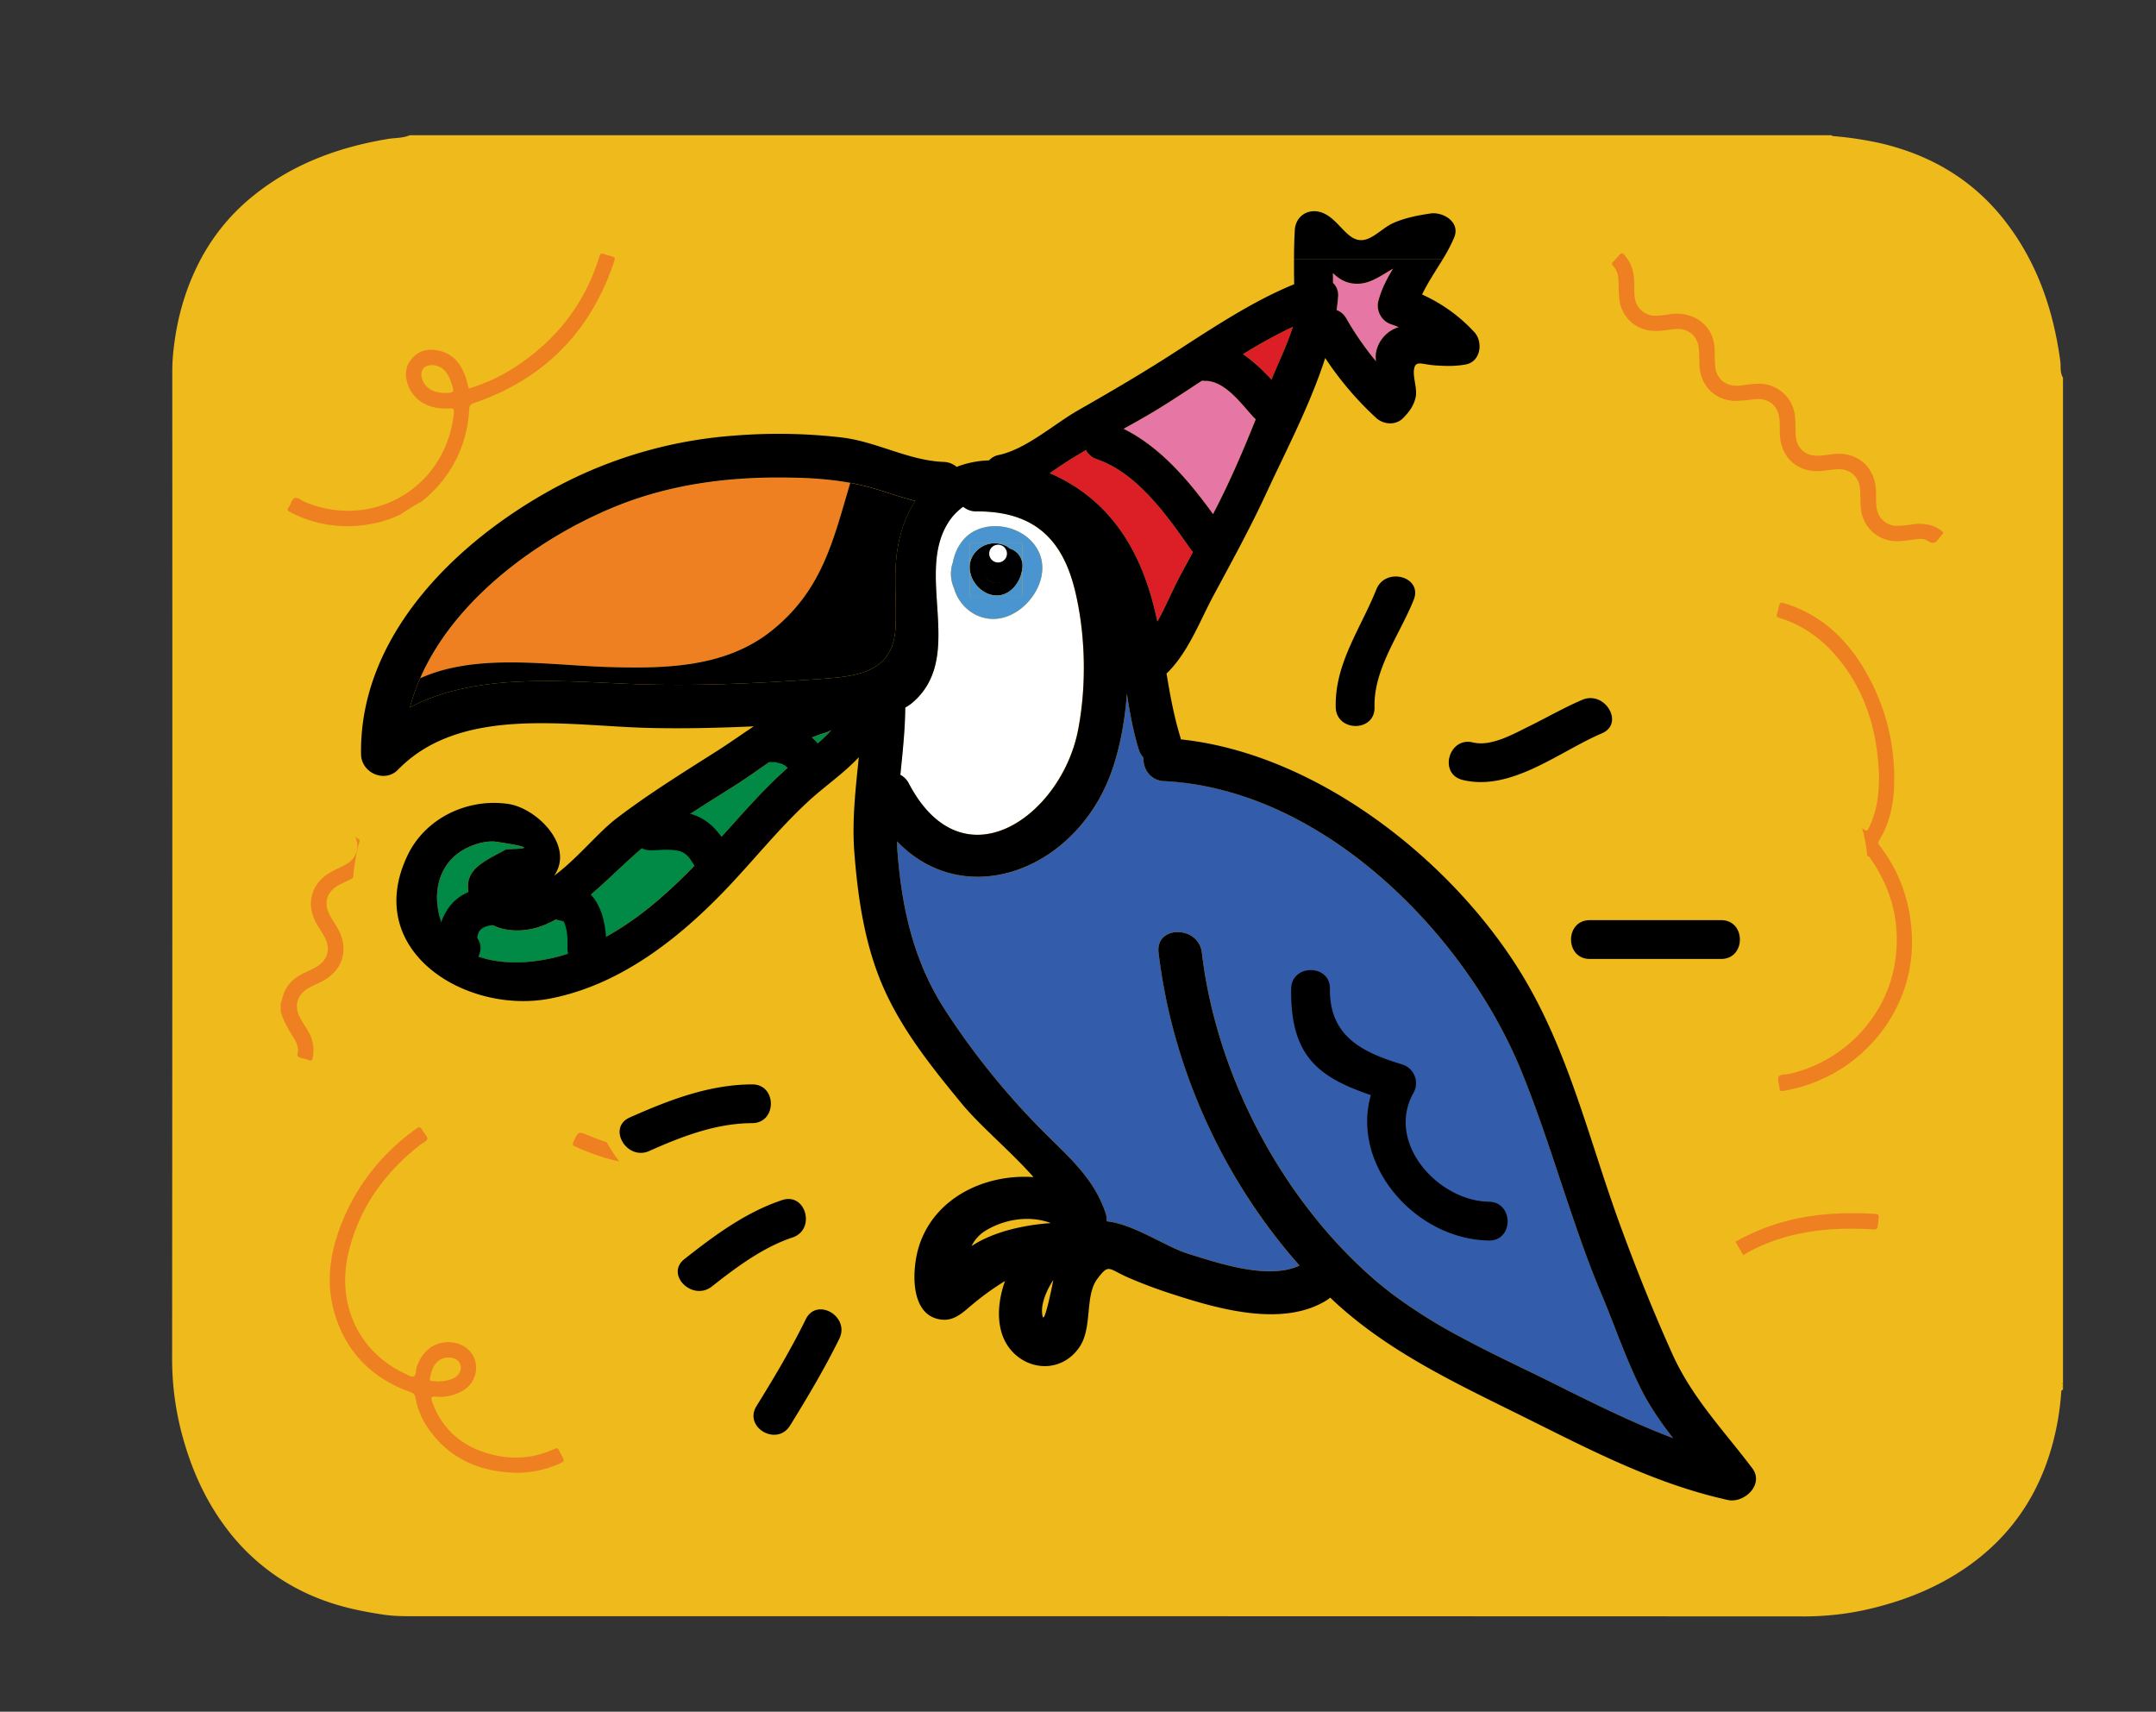 <svg xmlns="http://www.w3.org/2000/svg" id="Layer_1" data-name="Layer 1" viewBox="0 0 1368 1086">
  <rect x="0" y="0" width="1368" height="1086" fill="#333333" stroke="none"/>
  <defs>
    <style>
      .cls-1{fill:#eeba1c}.cls-2{fill:#ee8022}.cls-3{fill:#fff}.cls-5{fill:#dc1f26}.cls-6{fill:#e676a4}.cls-8{fill:#4a95d0}
    </style>
  </defs>
  <g id="_3NCvgX.tif" data-name="3NCvgX.tif">
    <path d="M1309 880.42v1.25c-1.28.28-1.12 1.33-1.18 2.23a167.81 167.81 0 0 1-3.19 22.8c-7.9 37.68-27.06 67.91-59.35 89.37-19.34 12.85-40.69 20.78-63.28 25.67a184.67 184.67 0 0 1-39.31 3.8q-438.81-.17-877.63-.12c-7.25 0-14.47.12-21.77-1-13.43-2-26.6-4.73-39.31-9.57a134.2 134.2 0 0 1-61.86-47.28c-12.65-17.31-21-36.59-26.55-57.16a185.58 185.58 0 0 1-6.36-48.7q.24-312.86.11-625.72c0-3.53.12-7 .44-10.59 2-21.94 7.71-42.72 18.25-62.13a129.69 129.69 0 0 1 33.9-40c24.69-19.57 53.28-29.94 84.05-35.09 4.67-.78 9.54-.45 14-2.38h902.12c.54.63 1.29.56 2 .63a221 221 0 0 1 28.92 4.4c32.11 7.47 59.06 23.33 79.35 49.55s30.5 56.22 34.91 88.63c.48 3.53-.29 7.32 1.72 10.61v637.67a2.15 2.15 0 0 0 .02 3.13Z" class="cls-1"/>
    <path d="M1309 880.42a2.15 2.15 0 0 1 0-3.13Z" class="cls-1"/>
  </g>
  <path id="bVCdQu.tif" d="M1189.73 770.14c-22.54-1.29-44.8.14-66.28 7.62a131.06 131.06 0 0 0-22.28 10.1c1.64 2.81 3.29 5.62 4.91 8.44 2.09-1.22 4.19-2.45 6.42-3.56 23.43-11.63 48.57-14.3 74.33-12.83 4.39.25 4.39.37 4.85-3.83.12-1.08.14-2.17.32-3.24.31-1.84-.24-2.59-2.27-2.7ZM214.37 561.92c2.91-1.65 6-2.95 9-4.52.24-.13.42-.29.65-.42a138.34 138.34 0 0 1 4.26-24c-1-.66-1.91-1.42-2.87-2.12 3.18 7.25.76 14.08-6.57 17.94-3.22 1.7-6.59 3.14-9.72 5-11.32 6.66-15 19.21-8.95 30.92 1.71 3.33 3.88 6.41 5.71 9.67 4.26 7.6 2.08 15.12-5.58 19.31-2.68 1.46-5.46 2.74-8.2 4.08-7.19 3.53-11.78 9.08-13.34 17-.11.55 0 1.22-.68 1.49v5.33c1.84 6.82 5.71 12.61 9.28 18.57a15.34 15.34 0 0 1 1.78 5.9c.21 1.5-1.24 3.32.19 4.39 1.18.89 3 1 4.46 1.44a17.38 17.38 0 0 1 2.26.68c1.5.68 2 .18 2.36-1.37a23.52 23.52 0 0 0-2.82-16.82c-1.54-2.75-3.36-5.35-4.9-8.1-4.45-8-2.3-15.44 5.68-19.76 2.68-1.45 5.53-2.6 8.22-4 13.2-7.09 17.06-20.66 9.6-33.66-1.72-3-3.73-5.83-5.28-8.9-3.59-7.12-1.42-14.15 5.46-18.05Zm978.36-25.31c-.82-1.07-1.35-1.88-.44-3.35 6.8-11 9.28-23.19 9.57-35.85a134.65 134.65 0 0 0-19.45-73.61c-11.52-19.21-27.22-33.63-48.95-40.66-4-1.28-4-1.26-5 2.89-.3 1.14-.56 2.3-.94 3.42-.48 1.42-.08 2.09 1.4 2.54 18 5.5 31.61 17 42.29 32.14 14.6 20.68 20.44 44.11 21.1 69.9-.12 2.35-.17 5.52-.48 8.65a65 65 0 0 1-6.08 22.72c-.8 1.62-1.41 2.26-3.13.77-.34-.29-.74-.49-1.1-.76a91.4 91.4 0 0 1 3.24 17.64c.64 0 1.17.39 1.85 1.36 14.2 20.17 19.58 42.59 15.66 66.78-5.59 34.5-32.87 62.52-67 70.16-2.33.52-5.73 0-6.69 1.93s.4 4.76.57 7.21c.11 1.62.71 1.87 2.26 1.63a95 95 0 0 0 20.18-5.55c36.78-14.49 61.45-49.72 61.58-88.23.01-22.81-6.5-43.52-20.44-61.73ZM327.22 934.43c-22.75-.69-41.85-8.7-55.29-27.86a48.21 48.21 0 0 1-8.29-19.74c-.38-2.26-1.44-3-3.38-3.66-23.48-8.4-39.68-24.2-47.39-48-6.11-18.88-4.06-37.67 2.72-56 9.6-25.87 25.92-46.71 48.26-62.89 1.73-1.25 2.87-1.7 4 .59 1 2 3.41 3.86 3.29 5.65-.1 1.43-3.07 2.67-4.76 4-22.73 17.88-38.72 40.26-45.37 68.7-7.46 31.91 6.4 61.91 34.69 75.66.09 0 .17.1.26.14 2.1.85 4.39 2.68 6.24 2.3 2.2-.45 1.48-3.71 2.12-5.69 3.56-11.08 12.26-17.22 22.87-15.88 7.33.92 13.09 5.87 14.51 12.47a16.84 16.84 0 0 1-8.15 18.18 28.75 28.75 0 0 1-17.08 3.71c-3.15-.24-3.07.89-2.26 3.19 5.86 16.54 17.43 27.17 33.95 32.41 14.85 4.71 29.55 4.11 43.8-2.5 1.47-.68 2.12-.38 2.7 1 .42 1 1 1.91 1.54 2.86 2.17 4.08 2.17 4.08-2.22 6a67.21 67.21 0 0 1-26.76 5.36Zm-49.54-57.93c3.39-.18 7-.42 10.33-2.19s4.94-4.91 4.22-8-3.4-4.88-7.15-5c-5.55-.26-9.85 3.23-11.48 9.83-1.37 5.46-1.91 4.86 4.08 5.36ZM184.2 324.94a78 78 0 0 0 49.39 7.8 75.34 75.34 0 0 0 20.24-6.18c4.46-3 9-5.82 13.73-8.43a78.83 78.83 0 0 0 30.15-58.47c.08-2.19.74-3.13 2.94-3.88q66.1-22.65 88.69-88.84c1.24-3.63 1.15-3.66-2.47-4.69a34 34 0 0 1-3.69-1.06c-1.69-.7-2.29-.21-2.83 1.54-9.33 30.17-27.64 53.49-54.09 70.51a113 113 0 0 1-28.84 13.28c-.75-2.74-1.28-5.37-2.18-7.85-2.84-7.81-7.57-13.85-16-16-6.79-1.73-13.07-.72-17.83 4.79s-4.7 11.7-2 18.05c3.76 8.91 13 14.07 24.18 13.68 4.74-.16 4.78-.16 4.19 4.56-5.94 47-52.5 72.45-94.63 54.61-2.05-.87-4.2-3.12-6.09-2.36s-2.42 3.87-3.82 5.76c-1.3 1.68-.65 2.34.96 3.18Zm100.09-75.68c-.59 0-1.18.05-1.54.07-7.93 0-13.08-3.16-14.92-9-1.61-5.17 1.22-8.87 6.6-8.66a11 11 0 0 1 8.43 4.23c2.29 2.81 3.28 6.18 4.33 9.59.95 3.04-.19 3.8-2.9 3.76Zm948.88 88.67c-.34.48-.59.89-.89 1.25a29.17 29.17 0 0 0-1.92 2.25c-1.88 2.79-3.62 4.09-7.19 1.76-3.32-2.17-7.49-.95-11.3-.53s-7.42 1-11.19.54a22.76 22.76 0 0 1-19.91-20.33c-.45-4-.28-8.08-.51-12.12-.48-8.41-6.62-13.75-15-13-3.14.27-6.27.69-9.41 1-14.66 1.52-25.83-8.11-26.48-22.86-.15-3.45.08-6.93-.35-10.34-1.08-8.64-7-13.14-15.68-12.22-3.63.39-7.26.83-10.9 1-13.13.53-23.39-8.9-24.06-22-.19-3.64-.12-7.31-.44-10.94-.75-8.58-7.08-13.56-15.68-12.56-4.5.52-9 1.35-13.54 1.07a22.43 22.43 0 0 1-21.27-20.47c-.35-3.73-.4-7.48-.51-11.23-.11-3.56-.85-6.89-3.44-9.49-1.08-1.09-.78-1.78.12-2.67.7-.69 1.32-1.47 2-2.21 3.64-4.2 3.64-4.19 7 .46 3.12 4.35 4.09 9.31 4.32 14.52.16 3.64-.24 7.3.5 10.92a13 13 0 0 0 12.79 10.6 62.3 62.3 0 0 0 9.41-1c13.15-1.84 24.44 4.94 27.46 16.47 1.11 4.26.85 8.62 1 12.95.13 3.25.18 6.53 1.9 9.46 3 5.16 8.29 7.29 15.37 6.31 5.07-.7 10.16-1.63 15.29-.6a22.78 22.78 0 0 1 18.23 20c.46 4 .29 8.08.5 12.12.42 8.12 5.93 13.34 14.06 13.11a80.59 80.59 0 0 0 8.82-.94c15.9-2.22 27.7 7.79 28.09 23.87.09 3.64-.18 7.3.51 10.92a13 13 0 0 0 12.43 10.64 67.58 67.58 0 0 0 10.3-1c6.47-.8 12.6-.07 18 3.89.49.41.98.89 1.57 1.4ZM385 724.71q-5.79-1.84-11.46-4.26c-6.53-2.77-6.47-2.74-9.58 3.77-.82 1.71-.68 2.44 1.15 3.25a143.91 143.91 0 0 0 24.19 8.6c1.21.3 2.42.51 3.63.77a91.64 91.64 0 0 1-7.93-12.13Z" class="cls-2"/>
  <path d="M990.51 750.3c4 12 8 23.92 12.19 35.81-4.22-11.89-8.21-23.85-12.19-35.81ZM504.84 303.17l1.93.05Zm23.1 1.52.78.09ZM373.55 329c2.11-1 4.2-2 6.3-2.95-2.09.95-4.19 1.95-6.3 2.95Zm9.87-4.57c3.29-1.45 6.57-2.82 9.82-4.09-3.24 1.27-6.53 2.66-9.82 4.09ZM956.1 863.29c-10-4.91-20-9.91-29.8-15.21 9.79 5.3 19.78 10.31 29.8 15.21Zm29.96 14.65c-9.91-4.93-19.95-9.74-30-14.65 10.05 4.91 20.09 9.71 30 14.65Zm75.52 34.56c-4.48-5.71-8.74-11.59-12.68-17.77 3.94 6.18 8.2 12.06 12.68 17.77ZM344.61 345.34q2-1.26 3.93-2.49-1.98 1.23-3.93 2.49Zm19.12-11.28c1.78-1 3.57-1.87 5.36-2.78-1.79.91-3.58 1.82-5.36 2.78Z" class="cls-3"/>
  <path fill="#008a45" d="M466.75 498.09c-16.79 10.63-33.71 21-49.87 32.62-23.12 16.57-44.22 44.48-70.74 55.89-16.27 7-38.1 5.15-46.44-13-9.72-21.18 7.56-26.75 20.93-34.45 1.44-.83 29.06.22-5.43-5-7.39-1.12-16.91 2.16-22.85 6.05-10.92 7.15-15.9 19.41-15 32.3 3.08 42.36 52.83 43 83.53 32.44 40-13.72 70-44.35 97.73-74.92 13.15-14.52 26-29.36 40.68-42.41 9.34-8.31 20.14-15.1 28.25-24.47a12.72 12.72 0 0 1-3.63 1.73c-21.23 6.07-38.69 21.53-57.16 33.22Z"/>
  <path d="M354 339.52c1.55-.91 3.1-1.8 4.66-2.68-1.51.88-3.07 1.77-4.66 2.68Zm445 430.97q7.92 11.35 16.66 22-8.75-10.63-16.66-22ZM335.55 351.43c1-.71 2-1.43 3.06-2.13-1.02.7-2.04 1.42-3.06 2.13ZM742.24 790.7c-4.16-2-8.57-4.27-13.07-6.46 4.49 2.19 8.9 4.46 13.07 6.46Z" class="cls-3"/>
  <path d="M806.79 240.83c4.53-11.07 9.87-22.06 13.55-33.47a306.18 306.18 0 0 0-31.66 17.36c6.63 4.43 12.57 10.28 18.11 16.11Z" class="cls-5"/>
  <path d="M742.24 790.7a88.57 88.57 0 0 0 11.6 4.81c4.88 1.51 10.49 3.31 16.46 5-6-1.71-11.58-3.51-16.46-5a88.62 88.62 0 0 1-11.6-4.81Zm70.02 15.58a40 40 0 0 0 12.31-3.28q-4.56-5.15-8.93-10.49 4.37 5.34 8.93 10.49a40 40 0 0 1-12.31 3.28Z" class="cls-3"/>
  <path d="M695.93 291.34a12.06 12.06 0 0 1-6.9-5.78c-3.79 2.22-7.58 4.45-11.28 6.81-4.05 2.58-7.88 5.26-11.71 7.83 25.25 10.86 43.57 29.45 55.37 54.28 6.3 13.26 10.1 26.54 12.93 39.88 5.41-9.53 9.7-20.18 14.51-29.15q4-7.51 8.09-15a13.63 13.63 0 0 1-1.17-1.36c-15.13-21.54-33.88-48.51-59.84-57.51Z" class="cls-5"/>
  <path d="M752.5 592.17a14.38 14.38 0 0 1 10.13 12.24c4 33.65 14 67.6 29 99.42-15-31.82-25-65.77-29-99.42a14.38 14.38 0 0 0-10.13-12.24Z" class="cls-3"/>
  <path d="M849.05 187.74c-.22 3-.57 6-1 9a11.37 11.37 0 0 1 6.18 5.34 189.7 189.7 0 0 0 18.85 27.18 20.29 20.29 0 0 1 0-5.45 20.75 20.75 0 0 1 14.42-16.24c-1.44-.52-2.78-1.16-4.29-1.61a12.53 12.53 0 0 1-8.59-15.13c2-7.48 5.44-14 9.29-20.38-1.39.82-2.82 1.67-4.31 2.57-5.31 3.22-11.06 6.78-17.48 7-7.32.28-12.2-2.74-16.42-6.77 0 2.07 0 4.14.06 6.21a10.78 10.78 0 0 1 3.29 8.28Z" class="cls-6"/>
  <path d="M732.77 494.05a13.44 13.44 0 0 1-6.59-8.17 13.44 13.44 0 0 0 6.59 8.17Zm14.59 97.29a16.73 16.73 0 0 1 5.14.84 16.73 16.73 0 0 0-5.14-.84Z" class="cls-3"/>
  <path d="M764.38 241.63a13.28 13.28 0 0 1-1.75-.13c-9.61 6.36-19.06 12.62-28.29 18.25-7 4.28-14.21 8.31-21.42 12.3 23.48 11.67 41.34 32.87 56.78 54.13 2.82-5.47 5.59-11 8.24-16.53 6.83-14.37 13-28.94 18.87-43.65a13.08 13.08 0 0 1-1-.9c-7.9-8.49-18.51-23.79-31.43-23.47Z" class="cls-6"/>
  <path d="M789 805c-4.77-.85-9.54-2-14.15-3.21 4.61 1.21 9.37 2.35 14.15 3.21Z" class="cls-3"/>
  <path d="M640.69 348a16.67 16.67 0 0 0-1.7-1.27 16 16 0 0 0-18.39 1.89c-.15.12-.28.3-.43.43a14.73 14.73 0 0 0-4.75 8.81c-1.21 8.63 5.4 17.64 13.8 19.58 10.55 2.43 18.64-7.41 19.5-17.21a11.36 11.36 0 0 0-8.03-12.23Zm-8.32 21.77a8.47 8.47 0 0 1-8-11.37 7.85 7.85 0 0 1-.28-1.38 8.32 8.32 0 1 1 16.64 0 7.88 7.88 0 0 1-.28 1.38 8.47 8.47 0 0 1-8 11.37Z"/>
  <path d="M385.48 423.19c36.33 1.09 74.89.58 104.5-23.3 31.57-25.47 38.57-56.44 49.4-93.11 0-.14.11-.24.15-.37-3.59-.66-7.2-1.19-10.81-1.63l-.78-.09c-7-.82-14.06-1.25-21.17-1.47l-1.93-.05q-5.07-.13-10.18-.14c-34.72-.08-69 4.6-101.43 17.31-3.25 1.27-6.53 2.65-9.82 4.09-1.18.52-2.37 1.09-3.56 1.64-2.1 1-4.2 1.92-6.3 2.95-1.49.73-3 1.5-4.47 2.26-1.79.91-3.57 1.83-5.36 2.78s-3.35 1.84-5 2.79-3.11 1.76-4.66 2.68q-2.76 1.63-5.5 3.33-2 1.22-3.93 2.49c-2 1.29-4 2.61-6 4-1 .7-2 1.42-3.06 2.13-2.21 1.55-4.4 3.11-6.57 4.73-.61.45-1.2.93-1.81 1.39-20 15.22-37.9 33.43-50.67 54l-.19.31q-2.7 4.37-5.09 8.89l-.19.37c-1.59 3-3.08 6.12-4.43 9.25 35.53-16.23 81.52-8.35 118.86-7.23Z" class="cls-2"/>
  <path d="M625.23 780.91a23.44 23.44 0 0 0-8.74 9.66c14.3-9.46 34.3-13.48 50.32-14.53-13.39-5.04-29.27-2.66-41.58 4.87Z" class="cls-1"/>
  <path d="M578 446.5a37.07 37.07 0 0 1-3.68 2.4c-.15 14.36-1.71 28.51-3.11 42.66a12.68 12.68 0 0 1 5.41 5.55c34.39 65.36 96.47 20.65 107.24-33.41 5.62-28.23 4.92-61.38-1.89-89.28-8.2-33.55-27.08-50.06-62.36-50a12.84 12.84 0 0 1-8.54-2.93 35.17 35.17 0 0 0-10 10.89C580.77 366 613.06 418.07 578 446.5Zm26.18-88.58c.08-.28.23-.5.32-.77 1.51-8.52 6.28-16.42 13.87-20.29 15-7.61 36.38-.36 41.78 16 5.59 16.88-9.52 37.15-26.36 39.58-13.41 1.93-25.05-7-28.5-19.17a22.54 22.54 0 0 1-1.07-15.35Z" class="cls-3"/>
  <path d="M661.59 835.36c1.16 4.23 5.67-17.84 6.39-21.53.12-.6.26-1.23.38-1.84-4.95 7.51-8.54 17.01-6.77 23.37Z" class="cls-1"/>
  <path fill="#335daa" d="M732.77 494.05a13.44 13.44 0 0 1-6.59-8.17 16.1 16.1 0 0 1-.68-5.24 14 14 0 0 1-3-5.34c-3.58-11.67-5.68-23.45-7.48-35.22-1.22 16.78-4.17 33.12-9.12 47.72-21.51 63.56-92.8 91.67-136.7 46 .08 2.43.13 4.86.32 7.31 2.76 35.26 10.16 68.24 29.3 98.37a475.59 475.59 0 0 0 66 81.26c15.24 15.06 29.82 28.21 36.69 48.92a13.3 13.3 0 0 1 .68 5.18c8.57.9 18 5 27 9.34 4.5 2.19 8.91 4.46 13.07 6.46a88.62 88.62 0 0 0 11.6 4.81c4.88 1.51 10.49 3.31 16.46 5q2.24.64 4.55 1.26c4.61 1.23 9.37 2.35 14.15 3.21 8 1.42 15.94 2.1 23.26 1.29a40 40 0 0 0 12.29-3.21q-4.56-5.15-8.93-10.49-8.73-10.68-16.66-22a371.81 371.81 0 0 1-21.83-35.38q-6.62-12.2-12.33-24.87t-10.45-25.68q-4.74-13-8.48-26.32a351.07 351.07 0 0 1-10.73-53.83 13 13 0 0 1 .5-5.75c1.67-4.92 6.53-7.35 11.68-7.33a16.73 16.73 0 0 1 5.14.84 14.38 14.38 0 0 1 10.13 12.24c4 33.65 14 67.6 29 99.42a346.36 346.36 0 0 0 30.22 52q8.64 12.26 18.28 23.6T860.29 801q5.26 5.1 10.74 9.9 6.31 5.52 13 10.53a334 334 0 0 0 42.29 26.64c9.8 5.31 19.79 10.31 29.8 15.21s20.06 9.72 30 14.65q9.37 4.66 18.71 9.28c18.7 9.19 37.44 18 56.82 25.28-4.48-5.71-8.74-11.59-12.68-17.77-2.36-3.71-4.64-7.5-6.69-11.5-10.17-19.82-17.33-41.29-25.95-61.79-4.9-11.65-9.35-23.45-13.57-35.34s-8.21-23.84-12.19-35.81c-6-17.95-11.9-35.9-18.53-53.61q-3.32-8.86-6.89-17.62C938.2 613.44 880.5 545.82 811.17 514a213.77 213.77 0 0 0-35.54-12.73q-9.08-2.35-18.33-3.8a178 178 0 0 0-18.61-1.91 14.22 14.22 0 0 1-5.92-1.51Z"/>
  <path d="M922.72 150.58c4-9.73-7.14-16.34-15.13-15.13s-16.18 2.75-23.72 6.14c-5.75 2.59-10.87 8.21-16.68 10.16-11.45 3.84-16.29-11.33-27.12-16.34-8.64-4-17.93.78-18.51 10.62-.36 6.08-.47 12.16-.49 18.23h94.52a102.22 102.22 0 0 0 7.13-13.68Z"/>
  <path d="M740.26 226.81c-18.4 11.73-37.13 22.63-56.08 33.45-15.51 8.86-33 24.7-50.43 28.41a11.19 11.19 0 0 0-6.2 3.43 61.36 61.36 0 0 0-20.55 4.12 13.36 13.36 0 0 0-8.38-3.16c-22.09-.88-42.1-12.69-64.07-15.44a347.21 347.21 0 0 0-68.87-1.22A283.17 283.17 0 0 0 352 309.52c-62.22 33.66-124.14 93.71-122.9 169.11.19 11.69 15 18.37 23.43 9.71 39.85-40.9 107.61-27.76 159-26.51 22.24.54 44.52 0 66.76-1-8 5.29-15.8 10.87-23.91 16-21.36 13.59-42.82 26.87-63 42.25-12 9.13-25.63 26.28-39.75 36.47 13.12-18.79-11.05-42.9-29.26-45.51-25.74-3.69-52.39 8.94-63.72 32.56-29.1 60.66 37 101.09 90.06 91 44.7-8.5 82.37-38.29 112.92-70.45 17.17-18.08 32.8-37.69 51.15-54.63 10.57-9.76 22.52-17.77 32.13-28.08-2 20.12-4.41 40.12-2.8 60.69 2.27 29.06 6.65 58.67 18.48 85.54 11.93 27.09 30.85 50.69 49.53 73.39 11.81 14.35 30.87 30.07 45.67 46.76-30.7-2.14-63.12 13-72.79 44.22-4.43 14.27-6.05 44.36 14.82 46.23 8.67.77 14.28-5.77 20.37-10.61a166.67 166.67 0 0 1 19.5-13.9c-3.8 10.65-5.08 21.91-2.48 31.7 6.14 23.11 34.87 30.76 49.3 10.82 9-12.37 3.54-33 11.71-43.82 7.7-10.21 6.67-6.42 20.64-.47q12.48 5.32 25.39 9.54c29.39 9.58 71.25 22.11 99.68 4.33a15.11 15.11 0 0 0 2.07-1.6c33.93 32.45 76 52.53 117.61 73.1 43.87 21.66 86.55 44.7 134.7 55.31 10.4 2.29 23.3-9.85 15.5-20.16-18-23.83-38.15-44.67-50.59-72.25-12.21-27.05-23.59-55.53-33.72-83.35-19.26-52.9-32.1-108.48-61.54-157.12-43.8-72.37-129.88-140.52-216.7-149.68-.09-.38-.11-.74-.23-1.13-4.2-13.67-6.64-27.24-8.86-40.74.28-.24.57-.42.84-.7 13.34-13.47 20.25-32.48 29.1-48.94 11.59-21.54 23.3-42.86 33.57-65.09 12.12-26.23 27.69-55.79 37.17-85.37a205.43 205.43 0 0 0 32.24 37.93c4.82 4.42 12.63 5 17.4 0 3.71-3.87 6.39-7.39 7.68-12.73 1.48-6.13-2.36-13.93-.65-19.37 1.31-4.17 5.41-1.65 13.12-1.14 6.74.44 12.7.62 19.36-.59 9.58-1.74 11.24-14.33 5.43-20.56a101.61 101.61 0 0 0-33.1-23.82c3.71-7.81 8.73-15.09 13.26-22.6h-94.53c0 5.36 0 10.72.11 16.08-28.27 11.48-55.87 30.5-80.91 46.47Zm-139.1 105.61a35.17 35.17 0 0 1 10-10.89 12.84 12.84 0 0 0 8.54 2.93c35.28-.09 54.16 16.41 62.36 50 6.82 27.9 7.51 61.05 1.89 89.28-10.77 54.06-72.85 98.76-107.24 33.41a12.68 12.68 0 0 0-5.41-5.55c1.4-14.15 3-28.3 3.11-42.66a37.07 37.07 0 0 0 3.68-2.4c34.97-28.47 2.68-80.54 23.07-114.12ZM499.34 487.57c-14.66 13-27.53 27.89-40.68 42.41-27.66 30.56-57.66 61.19-97.73 74.91-30.71 10.53-80.45 9.92-83.53-32.44-.94-12.89 4-25.14 15-32.3 5.95-3.89 15.47-7.18 22.85-6.05 34.48 5.24 6.87 4.19 5.43 5-13.38 7.7-30.65 13.27-20.93 34.45 8.35 18.19 30.17 20 46.44 13 26.52-11.41 47.62-39.32 70.74-55.89 16.16-11.58 33.08-22 49.87-32.62 18.46-11.69 35.92-27.15 57.2-33.26a12.72 12.72 0 0 0 3.63-1.73c-8.15 9.42-18.95 16.21-28.29 24.52ZM568.23 398c-1.3 27.67-22.65 31-45.92 32.63-41 2.93-82 4.95-123.12 3.26-45.66-1.87-97.93-6.73-139.06 14.9a124.62 124.62 0 0 1 6.47-18.45q2-4.7 4.43-9.25l.19-.37q2.38-4.51 5.09-8.89l.19-.31c12.79-20.56 30.66-38.77 50.67-54 .6-.46 1.2-.93 1.81-1.39 2.17-1.62 4.36-3.18 6.57-4.73 1-.72 2-1.43 3.06-2.13 2-1.35 4-2.66 6-4q2-1.26 3.93-2.49 2.75-1.7 5.5-3.33c1.55-.91 3.1-1.8 4.66-2.68s3.34-1.88 5-2.79 3.57-1.87 5.36-2.78c1.49-.76 3-1.54 4.47-2.26 2.11-1 4.2-2 6.3-2.95 1.19-.54 2.38-1.12 3.56-1.64 3.29-1.45 6.57-2.82 9.82-4.09 32.47-12.71 66.71-17.39 101.43-17.31 3.41 0 6.8.06 10.18.14l1.93.05c7.11.21 14.16.65 21.17 1.47l.78.09a157.41 157.41 0 0 1 23.88 4.62c10 2.81 18.85 6.16 28.14 8.45-7.21 11-11.6 25.24-12.43 42-.62 12.79.54 25.55-.06 38.23Zm48.25 392.54a23.44 23.44 0 0 1 8.74-9.66c12.31-7.53 28.19-9.91 41.58-4.88-16.02 1.09-36.01 5.11-50.31 14.57ZM668 813.83c-.71 3.69-5.23 25.76-6.39 21.53-1.76-6.41 1.82-15.86 6.77-23.37-.15.61-.29 1.24-.38 1.84Zm89.3-316.33q9.24 1.44 18.33 3.8a213.77 213.77 0 0 1 35.54 12.7c69.32 31.79 127 99.41 153.92 165q3.59 8.76 6.89 17.62c6.63 17.71 12.57 35.66 18.53 53.61 4 12 8 23.92 12.19 35.81s8.67 23.69 13.57 35.34c8.62 20.5 15.77 42 25.95 61.79 2.05 4 4.33 7.79 6.69 11.5 3.94 6.18 8.2 12.06 12.68 17.77-19.37-7.29-38.12-16.09-56.82-25.28q-9.35-4.59-18.71-9.28c-9.91-4.93-19.95-9.74-30-14.65s-20-9.91-29.8-15.21A334 334 0 0 1 884 821.44q-6.66-5-13-10.53-5.47-4.79-10.74-9.9-10.53-10.2-20.17-21.55t-18.28-23.6a346.36 346.36 0 0 1-30.22-52c-15-31.82-25-65.77-29-99.42a14.38 14.38 0 0 0-10.13-12.24 16.73 16.73 0 0 0-5.14-.84c-5.15 0-10 2.41-11.68 7.33a13 13 0 0 0-.5 5.75 351.07 351.07 0 0 0 10.73 53.83q3.73 13.29 8.48 26.32t10.45 25.68q5.7 12.65 12.33 24.87A371.81 371.81 0 0 0 799 770.49q7.92 11.35 16.66 22 4.37 5.34 8.93 10.49a40 40 0 0 1-12.31 3.24c-7.32.82-15.31.14-23.26-1.29-4.77-.85-9.54-2-14.15-3.21q-2.3-.61-4.55-1.26c-6-1.71-11.58-3.51-16.46-5a88.57 88.57 0 0 1-11.6-4.81c-4.16-2-8.57-4.27-13.07-6.46-9-4.38-18.4-8.45-27-9.34a13.3 13.3 0 0 0-.68-5.18c-6.87-20.72-21.45-33.87-36.69-48.92a475.59 475.59 0 0 1-66-81.26c-19.14-30.12-26.54-63.1-29.3-98.37-.19-2.45-.23-4.88-.32-7.31 43.9 45.62 115.2 17.51 136.7-46 4.94-14.61 7.9-30.94 9.12-47.72 1.8 11.77 3.9 23.55 7.48 35.22a14 14 0 0 0 3 5.34 16.1 16.1 0 0 0 .68 5.24 13.44 13.44 0 0 0 6.59 8.17 14.22 14.22 0 0 0 5.91 1.53 178 178 0 0 1 18.62 1.91Zm-8.45-132.29c-4.81 9-9.1 19.62-14.51 29.15-2.83-13.34-6.63-26.62-12.93-39.88-11.8-24.83-30.12-43.42-55.37-54.28 3.83-2.57 7.66-5.25 11.71-7.83 3.7-2.36 7.49-4.59 11.28-6.81a12.06 12.06 0 0 0 6.9 5.78c26 9 44.72 36 59.84 57.53a13.63 13.63 0 0 0 1.17 1.36q-4.05 7.48-8.09 14.98Zm29.09-55.55c-2.65 5.57-5.42 11.06-8.24 16.53-15.44-21.26-33.3-42.45-56.78-54.13 7.21-4 14.39-8 21.42-12.3 9.22-5.63 18.67-11.9 28.29-18.25a13.28 13.28 0 0 0 1.75.13c12.91-.32 23.53 15 31.42 23.47a13.08 13.08 0 0 0 1 .9c-5.88 14.7-12.03 29.28-18.86 43.64Zm28.85-68.82c-5.54-5.86-11.48-11.68-18.12-16.11a306.18 306.18 0 0 1 31.66-17.36c-3.66 11.41-9.01 22.39-13.54 33.46ZM862.13 180c6.42-.24 12.17-3.8 17.48-7 1.48-.9 2.91-1.76 4.31-2.57-3.84 6.35-7.32 12.9-9.29 20.38a12.53 12.53 0 0 0 8.59 15.13c1.5.45 2.85 1.09 4.29 1.61a20.75 20.75 0 0 0-14.42 16.24 20.29 20.29 0 0 0 0 5.45 189.7 189.7 0 0 1-18.85-27.18 11.37 11.37 0 0 0-6.18-5.34c.43-3 .78-6 1-9a10.78 10.78 0 0 0-3.28-8.28c0-2.07 0-4.14-.06-6.21 4.2 4.05 9.09 7.07 16.41 6.77Z"/>
  <path d="M348.54 342.85q2.74-1.7 5.5-3.33-2.76 1.63-5.5 3.33Zm20.54-11.58c1.49-.76 3-1.54 4.47-2.26-1.49.73-2.98 1.5-4.47 2.26Zm-10.38 5.58c1.67-.94 3.35-1.88 5-2.79-1.7.94-3.32 1.84-5 2.79ZM329 356.16c2.16-1.62 4.36-3.18 6.57-4.73-2.23 1.57-4.42 3.11-6.57 4.73Zm9.61-6.86c2-1.35 4-2.66 6-4-2.01 1.34-4.01 2.65-6 4Zm229.69 10.54c.83-16.76 5.22-31 12.43-42-9.29-2.29-18.11-5.64-28.14-8.45a157.41 157.41 0 0 0-23.88-4.62c3.61.44 7.22 1 10.81 1.63 0 .13-.11.24-.15.37-10.83 36.68-17.83 67.65-49.4 93.11-29.61 23.88-68.17 24.4-104.5 23.3-37.34-1.12-83.33-9-118.88 7.17a124.62 124.62 0 0 0-6.47 18.45c41.13-21.63 93.4-16.77 139.06-14.9 41.08 1.69 82.15-.34 123.12-3.26 23.27-1.66 44.62-5 45.92-32.63.61-12.69-.55-25.45.08-38.17Zm-188.44-33.78c1.19-.54 2.38-1.12 3.56-1.64-1.19.53-2.42 1.1-3.56 1.64ZM494.66 303q5.11 0 10.18.14c-3.38-.05-6.77-.14-10.18-.14Zm12.11.22c7.11.21 14.16.65 21.17 1.47-7.01-.81-14.07-1.26-21.17-1.47Zm228.4 301.19a13 13 0 0 1 .5-5.75 13 13 0 0 0-.5 5.75ZM860.29 801q-10.53-10.2-20.17-21.55 9.63 11.33 20.17 21.55Zm201.29 111.5c-19.37-7.29-38.12-16.09-56.82-25.28 18.71 9.19 37.45 17.99 56.82 25.28ZM840.13 779.46q-9.62-11.32-18.28-23.6 8.64 12.26 18.28 23.6Zm202.09 103.77c2.05 4 4.33 7.79 6.69 11.5-2.37-3.73-4.64-7.5-6.69-11.5Zm-77.13-204.17q3.59 8.76 6.89 17.62-3.32-8.86-6.89-17.62C938.2 613.44 880.5 545.82 811.17 514c69.33 31.82 127.03 99.44 153.92 165.06ZM745.9 658.24q3.73 13.29 8.48 26.32-4.74-13.01-8.48-26.32Zm-10.23-59.57c1.67-4.92 6.53-7.35 11.68-7.33-5.14-.02-10 2.41-11.68 7.33Zm39.96-97.37a213.77 213.77 0 0 1 35.54 12.7 213.77 213.77 0 0 0-35.54-12.7ZM860.29 801q5.26 5.1 10.74 9.9 6.31 5.52 13 10.53-6.66-5-13-10.53-5.47-4.78-10.74-9.9ZM757.3 497.5q9.24 1.44 18.33 3.8-9.08-2.35-18.33-3.8Zm7.52 212.75q5.7 12.65 12.33 24.87-6.62-12.21-12.33-24.87Z"/>
  <path d="M633.84 392.41c16.84-2.43 31.94-22.7 26.36-39.58-5.4-16.32-26.82-23.57-41.78-16-7.6 3.86-12.37 11.77-13.87 20.29-.09.27-.24.49-.32.77a22.54 22.54 0 0 0 1.12 15.32c3.44 12.15 15.08 21.13 28.49 19.2Zm-18.57-47.75h33.49v33.49h-33.49Z" class="cls-8"/>
  <path d="M648.75 344.66h-33.48v33.49h33.49Zm-.05 15.59c-.85 9.8-9 19.64-19.5 17.21-8.4-1.93-15-10.95-13.8-19.58a14.73 14.73 0 0 1 4.75-8.81c.15-.13.28-.31.43-.43a16 16 0 0 1 18.42-1.89 16.67 16.67 0 0 1 1.7 1.27 11.36 11.36 0 0 1 8 12.23Z" class="cls-8"/>
  <path d="M632.37 365.37a8.18 8.18 0 0 1-6.87-3.9c0 3.25 2 6.35 6.17 6.35a6.68 6.68 0 0 0 6.58-4.9 8.29 8.29 0 0 1-5.88 2.45Z"/>
  <path d="M638.26 362.92a6.68 6.68 0 0 1-6.58 4.9c-4.2 0-6.16-3.1-6.17-6.35a8.06 8.06 0 0 1-1.17-3 8.55 8.55 0 1 0 16.08 0 8.25 8.25 0 0 1-2.16 4.45Z"/>
  <path d="M633.29 349.87a5.44 5.44 0 0 1 5.13 3.66 5 5 0 0 0 .18-.88 5.31 5.31 0 1 0-10.61 0 5 5 0 0 0 .18.88 5.44 5.44 0 0 1 5.12-3.66Z" class="cls-3"/>
  <path d="M633.36 350.78a4.43 4.43 0 0 0-4.44 4.69 5.22 5.22 0 0 0 4.38 2.49 5.29 5.29 0 0 0 3.76-1.56c.79-2.52-.33-5.62-3.7-5.62Z" class="cls-3"/>
  <path d="M633.36 350.78c3.37 0 4.49 3.1 3.69 5.62a5.26 5.26 0 0 0 1.37-2.86 5.42 5.42 0 0 0-10.26 0 5.14 5.14 0 0 0 .75 1.94 4.43 4.43 0 0 1 4.45-4.7Z" class="cls-3"/>
  <circle cx="633.27" cy="358.74" r="11.07"/>
  <circle cx="633.29" cy="351.25" r="5.64" class="cls-3" transform="rotate(-17.56 633.246 351.232)"/>
  <path d="M326.58 562.67c-13.48-.09-27.74-.79-38.31 9.14-9.5 8.93-15 28.63-4.47 38.82 10.74 10.37 26.81-4.46 19.06-15.44a7.32 7.32 0 0 1 .07-1 17.65 17.65 0 0 1 .77-2.66 7 7 0 0 1 3.45-3.19c5.51-2.64 13.56-1.13 19.42-1.09 15.84.13 15.86-24.48.01-24.58Zm30.52-3.05c-6.64-.4-12.3 5.94-12.3 12.3 0 7 5.64 11.9 12.3 12.3-1.43-.09 1.28 1-.1-.15a6.83 6.83 0 0 0 .63.46 14.53 14.53 0 0 0 .77 1.63 21.59 21.59 0 0 0 .66 2.32c1 4 1.11 7.55 1 12.94-.34 15.84 24.27 15.84 24.61 0 .39-18.83-5.36-40.42-27.57-41.8Zm105.74-21.38c-5.94-8.93-11.3-17-21.8-20.9-8.93-3.34-18.65-2.58-28-2.48-15.82.16-15.86 24.77 0 24.61 5.61-.06 11.66-.84 17.19.3 6.16 1.27 8.13 6.06 11.35 10.9 8.74 13.12 30.06.81 21.26-12.43Zm60.53-59.51c-6.32-13.22-19.89-19.5-34-19.83-15.84-.36-15.83 24.24 0 24.61 1.07 0 2.13 0 3.2.16l.45.13c1 .26 2 .51 3 .81l.74.22c-.13 0-.21 0 .21.23.11.06.84.49 1.22.7s1.44 1.24 1.59 1.4a13.41 13.41 0 0 1 2.39 4c2.87 6 11.44 7.57 16.83 4.41 6.09-3.57 7.25-10.83 4.37-16.84ZM873.29 374c-9.86 24.71-26.46 47-25.75 74.73.4 15.8 25 15.87 24.61 0-.63-24.44 16.1-46.23 24.87-68.19 5.87-14.72-17.92-21.11-23.73-6.54ZM1004 444c-11.64 4.94-22.59 11.32-33.93 16.88-9.87 4.85-24.05 13-35.49 10.16-15.38-3.73-21.94 19.96-6.58 23.78 30.85 7.59 61.59-18.16 88.38-29.53 14.57-6.16 2.04-27.36-12.38-21.29Zm88.09 139.8h-83.37c-15.83 0-15.86 24.61 0 24.61h83.37c15.83-.01 15.86-24.61 0-24.61ZM477.24 688c-27.5.13-52.89 10-77.67 21-14.44 6.44-1.93 27.65 12.42 21.25 20.74-9.25 42.25-17.57 65.25-17.67 15.83-.04 15.86-24.64 0-24.58Zm19.06 73.4c-23.07 7.65-43.1 22.52-62 37.41-12.43 9.79 5.09 27.09 17.4 17.4 15.36-12.1 32.41-24.86 51.14-31.08 14.96-4.97 8.55-28.74-6.54-23.73Zm14.98 75.6c-9.35 19-20.12 37.13-31.26 55.08-8.37 13.49 12.9 25.86 21.25 12.42 11.14-18 21.91-36.12 31.26-55.08 6.97-14.13-14.24-26.61-21.25-12.42Zm433.42-74.55c-32.32-.52-65.61-37.51-47.82-69.1a12.46 12.46 0 0 0-7.35-18.07c-25.39-7.66-46.07-17.95-45.67-47.91.21-15.84-24.4-15.85-24.61 0-.56 42.47 17 56 50.57 67.43-12.72 44.56 28.39 91.51 74.88 92.26 15.84.25 15.85-24.36 0-24.61Z"/>
</svg>